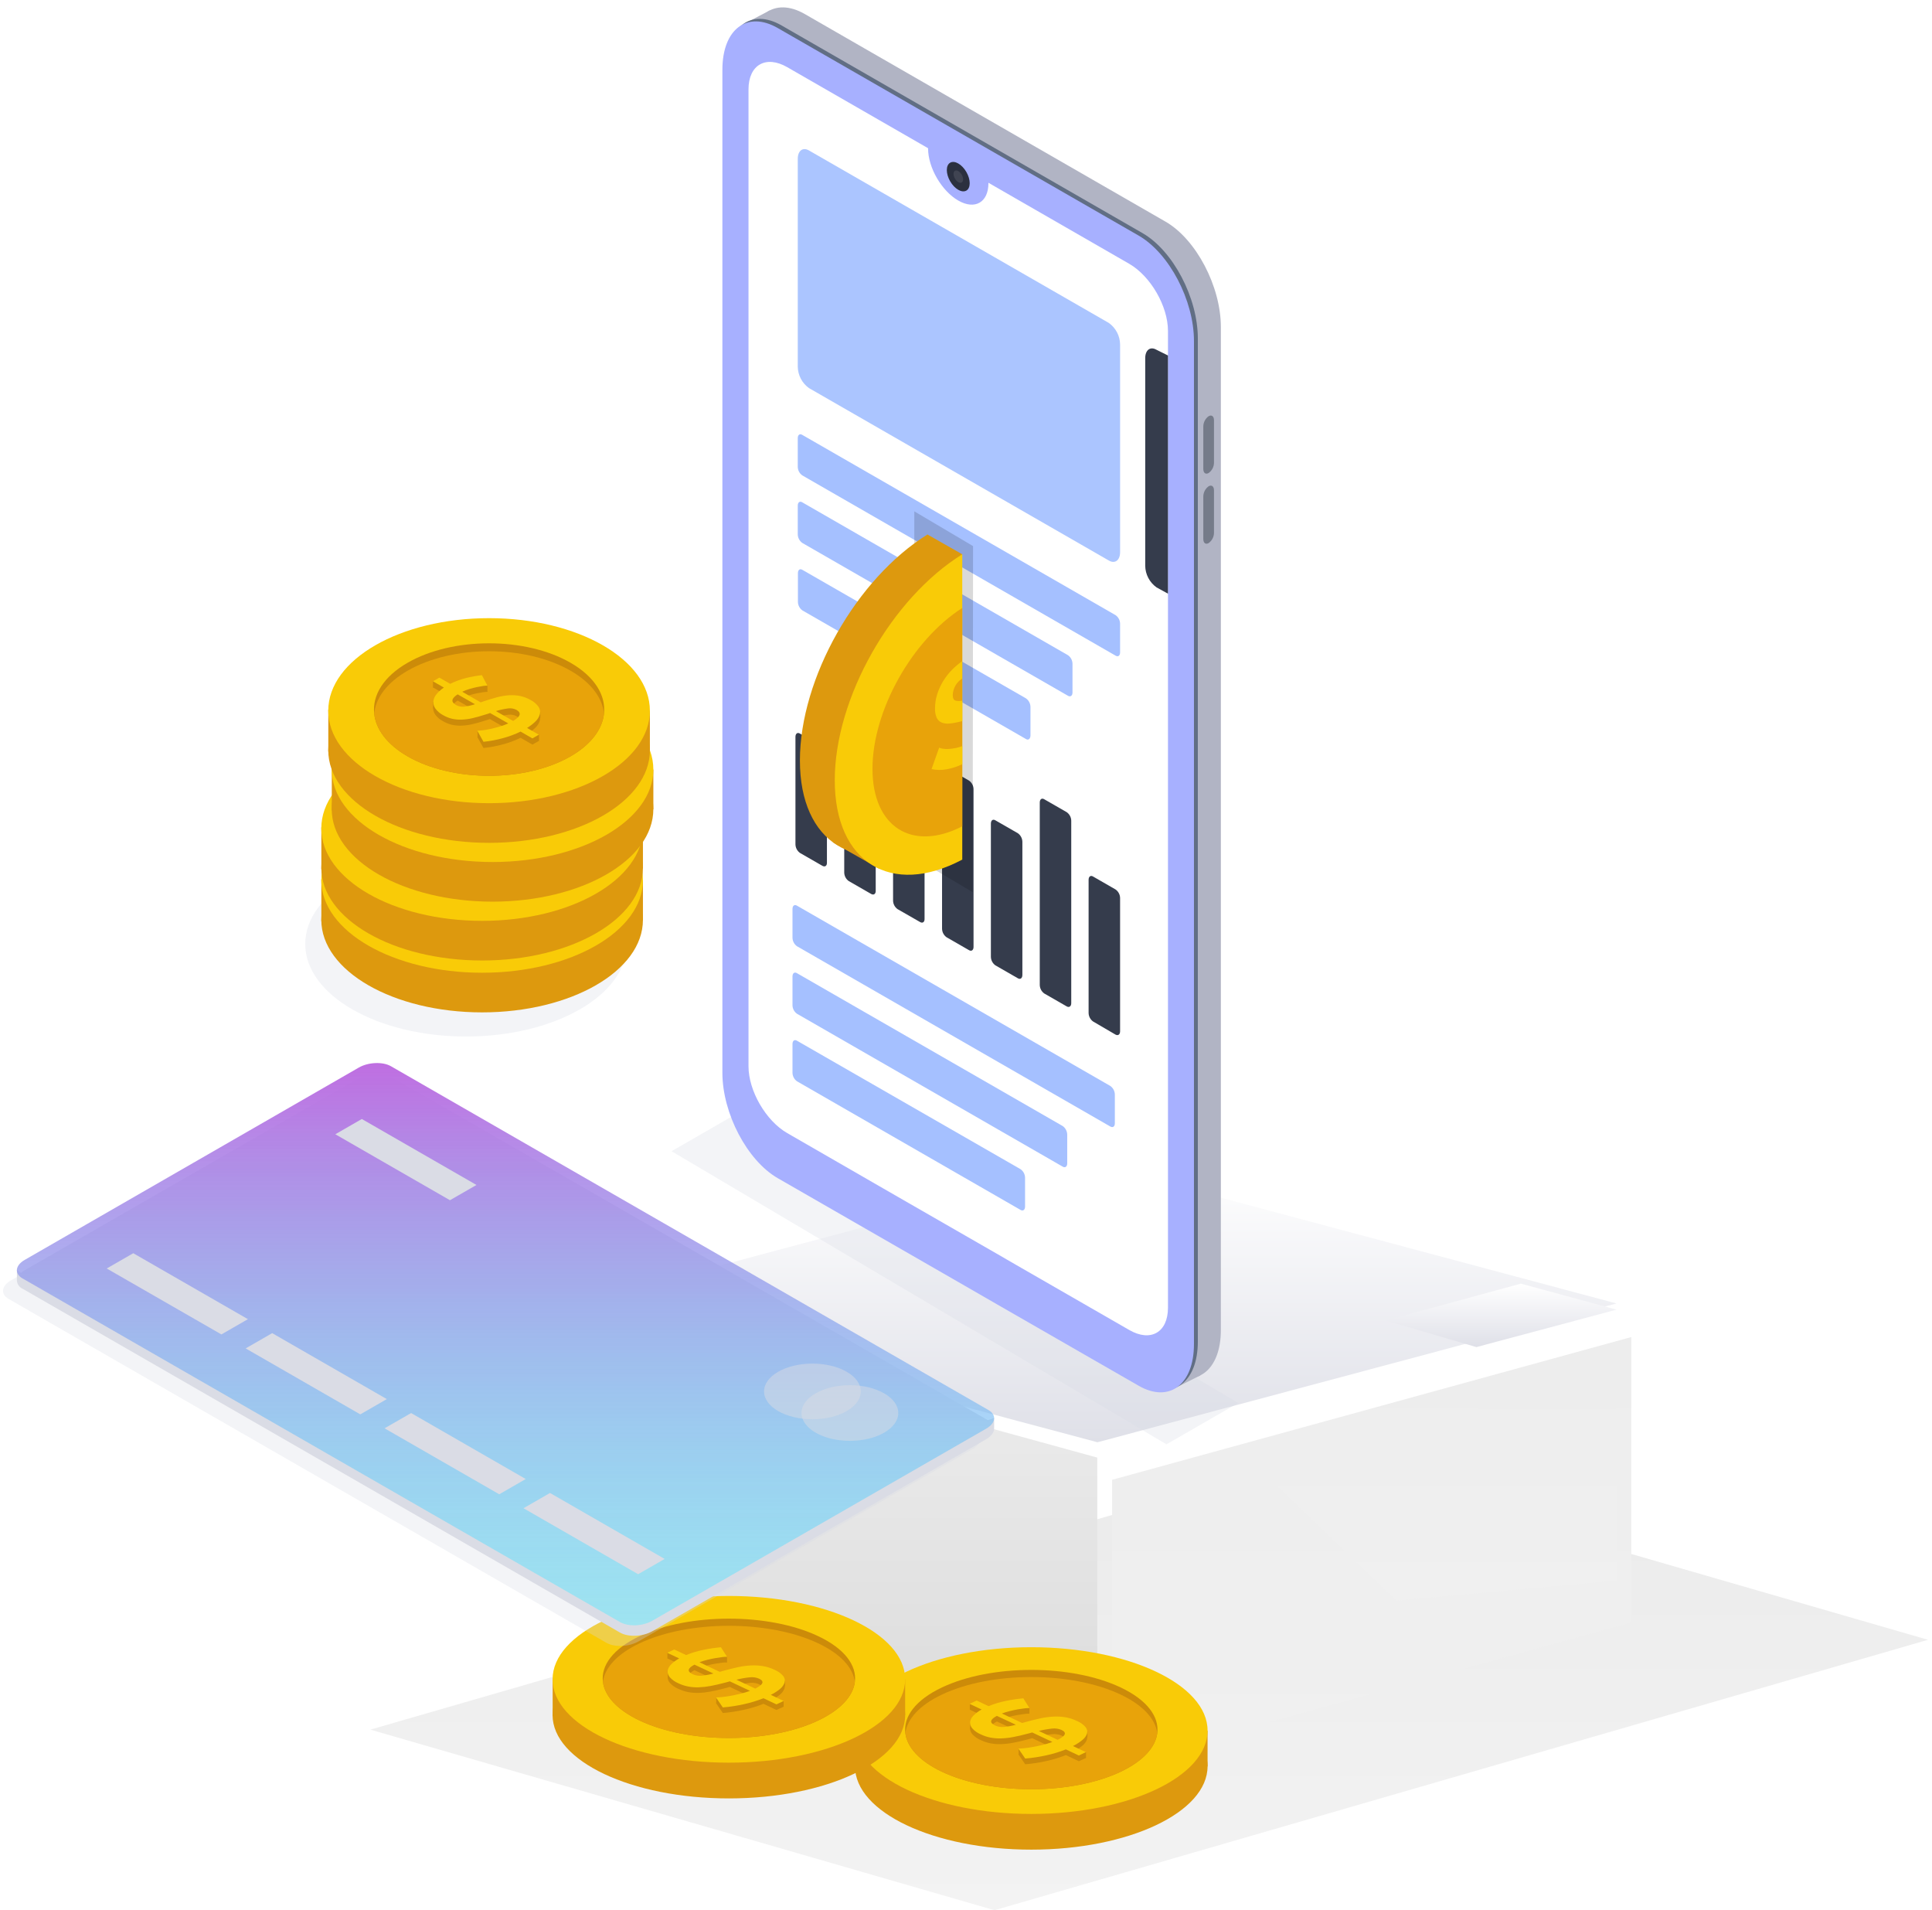 <svg width="261" height="258" viewBox="0 0 261 258" fill="none" xmlns="http://www.w3.org/2000/svg">
<path opacity="0.4" d="M134.349 258L50.036 233.612L176.189 197.109L260.463 221.478L134.349 258Z" fill="url(#paint0_linear_659_7627)"/>
<path d="M148.255 194.798L78.093 176.051L148.255 157.305L218.377 176.051L148.255 194.798Z" fill="url(#paint1_linear_659_7627)"/>
<g filter="url(#filter0_d_659_7627)">
<path d="M148.235 234.433L78.093 215.151V176.587L148.235 195.869V234.433Z" fill="url(#paint2_linear_659_7627)"/>
</g>
<g filter="url(#filter1_d_659_7627)">
<path d="M218.378 215.151L148.235 234.433V195.869L218.378 176.587V215.151Z" fill="url(#paint3_linear_659_7627)"/>
</g>
<path d="M218.378 213.512V185.157L170.058 198.297L188.664 216.222L218.378 213.512Z" fill="url(#paint4_linear_659_7627)"/>
<path d="M187.203 178.355L205.457 173.373L218.377 176.886L199.452 181.943L187.203 178.355Z" fill="url(#paint5_linear_659_7627)"/>
<path d="M139.319 249.821C152.472 249.821 163.134 244.78 163.134 238.562C163.134 232.344 152.472 227.304 139.319 227.304C126.166 227.304 115.503 232.344 115.503 238.562C115.503 244.78 126.166 249.821 139.319 249.821Z" fill="#DD990E"/>
<path d="M115.514 238.735V233.603L120.215 237.038L115.514 238.735Z" fill="#DD990E"/>
<path d="M163.134 233.738V238.562L160.729 240.655L159.554 235.132L163.134 233.738Z" fill="#DD990E"/>
<path d="M139.319 244.997C152.472 244.997 163.134 239.956 163.134 233.738C163.134 227.521 152.472 222.48 139.319 222.48C126.166 222.48 115.503 227.521 115.503 233.738C115.503 239.956 126.166 244.997 139.319 244.997Z" fill="#F9CB07"/>
<path d="M156.34 234.086C156.101 235.983 154.448 237.852 151.38 239.306C144.717 242.449 133.924 242.449 127.262 239.306C124.194 237.852 122.545 235.983 122.306 234.086C122.019 231.87 123.677 229.601 127.262 227.908C133.924 224.757 144.717 224.757 151.38 227.908C154.969 229.601 156.623 231.87 156.34 234.086Z" fill="#CC8B09"/>
<path d="M156.339 234.086C156.1 235.983 154.447 237.852 151.379 239.306C144.717 242.449 133.923 242.449 127.261 239.306C124.193 237.852 122.545 235.983 122.306 234.086C122.545 232.193 124.193 230.324 127.261 228.87C133.923 225.719 144.717 225.719 151.379 228.87C154.447 230.32 156.1 232.193 156.339 234.086Z" fill="#E8A30A"/>
<path d="M139.07 231.45C138.861 231.45 138.652 231.463 138.446 231.49C138.168 231.522 137.851 231.57 137.504 231.63C137.158 231.69 136.792 231.766 136.422 231.857C136.055 231.948 135.696 232.058 135.349 232.189L138.09 233.487L138.577 233.343C139.27 233.155 139.928 232.992 140.528 232.86C141.107 232.733 141.7 232.653 142.299 232.62C142.846 232.592 143.395 232.623 143.933 232.712C144.481 232.806 145.007 232.973 145.488 233.207C145.964 233.404 146.37 233.697 146.669 234.058C146.767 234.187 146.833 234.331 146.864 234.481C146.894 234.631 146.887 234.785 146.844 234.933C146.726 235.263 146.504 235.561 146.201 235.799C145.825 236.105 145.405 236.373 144.952 236.598L146.722 237.429L145.747 237.88L143.991 237.049C143.153 237.384 142.278 237.651 141.377 237.848C140.435 238.064 139.472 238.211 138.499 238.287L137.577 236.942C137.835 236.936 138.092 236.92 138.348 236.894C138.733 236.856 139.116 236.803 139.494 236.734C139.919 236.658 140.362 236.566 140.831 236.45C141.289 236.345 141.738 236.211 142.172 236.051L139.445 234.765L139.089 234.865L138.719 234.961C138.031 235.144 137.407 235.288 136.836 235.392C136.308 235.494 135.769 235.553 135.227 235.568C134.751 235.585 134.275 235.549 133.812 235.46C133.351 235.371 132.909 235.225 132.5 235.029C132.051 234.837 131.66 234.564 131.359 234.23C131.137 233.98 131.028 233.675 131.052 233.367C131.092 233.046 131.248 232.741 131.5 232.492C131.816 232.173 132.189 231.896 132.608 231.67L130.993 230.907L131.944 230.46L133.544 231.214C134.294 230.91 135.082 230.673 135.895 230.508C136.667 230.346 137.453 230.23 138.246 230.16L139.07 231.45ZM134.417 233.798C134.775 233.969 135.19 234.043 135.602 234.01C136.158 233.957 136.705 233.856 137.236 233.711L134.671 232.512C133.731 233.005 133.646 233.434 134.417 233.798ZM143.411 234.413C143.019 234.239 142.569 234.173 142.128 234.226C141.521 234.289 140.922 234.398 140.338 234.549L142.884 235.747C143.973 235.207 144.149 234.762 143.411 234.413Z" fill="#CC8B09"/>
<path d="M137.598 236.95C137.627 236.894 137.598 236.194 137.598 236.194L138.648 236.746L138.193 237.318L137.598 236.95Z" fill="#CC8B09"/>
<path d="M146.717 237.429V236.674L144.449 236.814L145.751 237.541L146.717 237.429Z" fill="#CC8B09"/>
<path d="M146.907 234.653V233.89L145.21 234.394L146.907 234.653Z" fill="#CC8B09"/>
<path d="M139.895 234.613L140.46 234.17L142.45 235.296L142.323 235.627C142.323 235.627 140.86 235.116 140.792 235.084L139.895 234.613Z" fill="#CC8B09"/>
<path d="M134.681 232.229L137.319 233.455L137.861 233.135C137.861 233.135 137.529 232.824 137.505 232.792C137.265 232.572 136.988 232.382 136.68 232.229C136.485 232.201 135.217 231.741 135.217 231.741L134.681 232.229Z" fill="#CC8B09"/>
<path d="M139.07 231.45V230.695L137.86 230.372L137.597 230.963L137.66 231.234L139.07 231.45Z" fill="#CC8B09"/>
<path d="M131.013 230.904V230.148L132.424 230.272L131.965 231.004L131.013 230.904Z" fill="#CC8B09"/>
<path d="M131.065 233.471V232.672H132.675L132.285 233.375L131.602 234.014L131.065 233.471Z" fill="#CC8B09"/>
<path d="M139.07 230.695C138.861 230.692 138.652 230.705 138.446 230.735C138.168 230.766 137.851 230.81 137.504 230.87C137.158 230.93 136.792 231.01 136.422 231.102C136.055 231.192 135.696 231.303 135.349 231.433L138.09 232.715L138.577 232.576C139.27 232.384 139.928 232.224 140.528 232.092C141.107 231.965 141.7 231.885 142.299 231.853C142.846 231.823 143.395 231.853 143.933 231.941C144.48 232.038 145.006 232.206 145.488 232.44C145.965 232.636 146.371 232.929 146.669 233.29C146.767 233.42 146.833 233.563 146.864 233.713C146.894 233.864 146.887 234.017 146.844 234.165C146.727 234.494 146.505 234.792 146.201 235.028C145.824 235.334 145.405 235.602 144.952 235.827L146.693 236.649L145.747 237.109L143.991 236.278C143.153 236.612 142.278 236.88 141.377 237.077C140.434 237.288 139.472 237.435 138.499 237.516L137.577 236.17C137.835 236.165 138.092 236.149 138.348 236.122C138.733 236.083 139.116 236.029 139.494 235.958C139.919 235.886 140.362 235.791 140.831 235.679C141.289 235.573 141.738 235.44 142.172 235.279L139.445 233.993L139.089 234.093L138.719 234.185C138.101 234.356 137.472 234.502 136.836 234.62C136.308 234.72 135.769 234.779 135.227 234.796C134.751 234.81 134.276 234.774 133.812 234.688C133.351 234.598 132.909 234.451 132.5 234.253C132.049 234.063 131.659 233.789 131.359 233.454C131.137 233.203 131.028 232.897 131.052 232.588C131.091 232.267 131.247 231.963 131.5 231.717C131.816 231.398 132.189 231.12 132.608 230.894L130.993 230.131L131.944 229.68L133.544 230.439C134.293 230.131 135.081 229.893 135.895 229.728C136.668 229.57 137.454 229.454 138.246 229.381L139.07 230.695ZM134.417 233.043C134.776 233.212 135.19 233.284 135.602 233.251C136.159 233.201 136.707 233.1 137.236 232.951L134.671 231.753C133.731 232.248 133.646 232.678 134.417 233.043ZM143.411 233.658C143.019 233.483 142.569 233.417 142.128 233.47C141.521 233.534 140.922 233.641 140.338 233.79L142.884 234.988C143.973 234.45 144.149 234.007 143.411 233.658Z" fill="#F9CA06"/>
<path d="M98.465 242.901C111.618 242.901 122.281 237.861 122.281 231.643C122.281 225.425 111.618 220.385 98.465 220.385C85.312 220.385 74.649 225.425 74.649 231.643C74.649 237.861 85.312 242.901 98.465 242.901Z" fill="#DD990E"/>
<path d="M74.66 231.81V226.682L79.362 230.113L74.66 231.81Z" fill="#DD990E"/>
<path d="M122.28 226.814V231.643L119.876 233.731L118.7 228.208L122.28 226.814Z" fill="#DD990E"/>
<path d="M98.465 238.073C111.618 238.073 122.281 233.032 122.281 226.814C122.281 220.597 111.618 215.556 98.465 215.556C85.312 215.556 74.649 220.597 74.649 226.814C74.649 233.032 85.312 238.073 98.465 238.073Z" fill="#F9CB07"/>
<path d="M115.486 227.166C115.247 229.063 113.594 230.928 110.526 232.382C103.864 235.529 93.07 235.529 86.408 232.382C83.34 230.928 81.692 229.063 81.453 227.166C81.165 224.946 82.823 222.677 86.408 220.984C93.07 217.833 103.864 217.833 110.526 220.984C114.116 222.677 115.769 224.946 115.486 227.166Z" fill="#CC8B09"/>
<path d="M115.486 227.166C115.247 229.063 113.593 230.928 110.526 232.382C103.863 235.529 93.07 235.529 86.407 232.382C83.34 230.928 81.691 229.063 81.452 227.166C81.691 225.269 83.34 223.4 86.407 221.95C93.07 218.799 103.863 218.799 110.526 221.95C113.593 223.4 115.247 225.269 115.486 227.166Z" fill="#E8A30A"/>
<path d="M98.216 224.522C98.007 224.522 97.799 224.535 97.592 224.562C97.314 224.598 96.997 224.642 96.651 224.702C96.305 224.762 95.939 224.838 95.568 224.929C95.201 225.019 94.842 225.131 94.495 225.265L97.236 226.559L97.724 226.415C98.416 226.227 99.075 226.068 99.675 225.932C100.254 225.805 100.847 225.725 101.445 225.692C101.992 225.666 102.541 225.697 103.079 225.784C103.628 225.879 104.153 226.048 104.635 226.283C105.111 226.478 105.517 226.769 105.815 227.13C105.914 227.26 105.98 227.404 106.01 227.555C106.04 227.706 106.033 227.86 105.991 228.009C105.884 228.336 105.673 228.635 105.381 228.875C105.006 229.182 104.587 229.451 104.133 229.674L105.869 230.513L104.893 230.956L103.138 230.125C102.3 230.461 101.425 230.729 100.523 230.924C99.581 231.139 98.619 231.287 97.646 231.367L96.724 230.021C96.982 230.016 97.239 229.999 97.495 229.97C97.88 229.932 98.262 229.879 98.641 229.81C99.065 229.734 99.509 229.642 99.977 229.53C100.436 229.425 100.884 229.291 101.318 229.131L98.592 227.841L98.236 227.945L97.865 228.037C97.178 228.22 96.553 228.368 95.983 228.472C95.454 228.572 94.915 228.631 94.373 228.648C93.898 228.661 93.423 228.625 92.959 228.54C92.498 228.447 92.056 228.301 91.647 228.104C91.195 227.915 90.804 227.641 90.505 227.306C90.283 227.056 90.174 226.751 90.198 226.443C90.237 226.122 90.394 225.819 90.647 225.572C90.961 225.252 91.335 224.975 91.754 224.75L90.14 223.983L91.091 223.536L92.691 224.29C93.441 223.986 94.229 223.749 95.041 223.584C95.814 223.422 96.599 223.306 97.392 223.236L98.216 224.522ZM93.564 226.874C93.922 227.043 94.337 227.116 94.749 227.082C95.305 227.032 95.853 226.932 96.383 226.783L93.817 225.584C92.876 226.08 92.793 226.519 93.564 226.878V226.874ZM102.557 227.485C102.165 227.312 101.716 227.247 101.274 227.298C100.668 227.365 100.069 227.473 99.484 227.621L102.03 228.819C103.12 228.284 103.295 227.841 102.557 227.489V227.485Z" fill="#CC8B09"/>
<path d="M96.744 230.03C96.773 229.974 96.744 229.271 96.744 229.271L97.794 229.822L97.34 230.394L96.744 230.03Z" fill="#CC8B09"/>
<path d="M105.864 230.505V229.75L103.596 229.894L104.898 230.617L105.864 230.505Z" fill="#CC8B09"/>
<path d="M106.054 227.729V226.967L104.356 227.47L106.054 227.729Z" fill="#CC8B09"/>
<path d="M99.041 227.689L99.607 227.25L101.597 228.376L101.47 228.707C101.47 228.707 100.007 228.192 99.938 228.164C99.87 228.136 99.041 227.689 99.041 227.689Z" fill="#CC8B09"/>
<path d="M93.827 225.321L96.466 226.547L97.007 226.224C97.007 226.224 96.675 225.912 96.651 225.884C96.414 225.662 96.136 225.472 95.827 225.321C95.632 225.289 94.364 224.83 94.364 224.83L93.827 225.321Z" fill="#CC8B09"/>
<path d="M98.216 224.526V223.771L97.007 223.448L96.743 224.043L96.807 224.315L98.216 224.526Z" fill="#CC8B09"/>
<path d="M90.159 223.98V223.224L91.57 223.348L91.111 224.084L90.159 223.98Z" fill="#CC8B09"/>
<path d="M90.212 226.547V225.748H91.822L91.431 226.451L90.748 227.094L90.212 226.547Z" fill="#CC8B09"/>
<path d="M98.216 223.771C98.007 223.771 97.799 223.784 97.592 223.811C97.314 223.843 96.997 223.891 96.651 223.951C96.305 224.011 95.939 224.087 95.568 224.178C95.201 224.268 94.843 224.379 94.495 224.51L97.236 225.808L97.724 225.664C98.416 225.476 99.075 225.313 99.675 225.181C100.254 225.054 100.847 224.974 101.445 224.941C101.992 224.913 102.542 224.944 103.079 225.033C103.627 225.129 104.152 225.296 104.635 225.528C105.11 225.725 105.516 226.018 105.815 226.379C105.914 226.508 105.98 226.652 106.01 226.802C106.04 226.952 106.034 227.106 105.991 227.254C105.881 227.579 105.671 227.876 105.381 228.116C105.005 228.422 104.586 228.69 104.133 228.915L105.874 229.738L104.893 230.201L103.138 229.37C102.3 229.705 101.424 229.972 100.523 230.169C99.581 230.384 98.619 230.532 97.646 230.612L96.724 229.262C96.982 229.257 97.239 229.241 97.495 229.215C97.88 229.177 98.262 229.124 98.641 229.055C99.065 228.979 99.509 228.887 99.977 228.775C100.435 228.668 100.883 228.535 101.318 228.376L98.592 227.09L98.236 227.19L97.865 227.286C97.177 227.469 96.553 227.613 95.983 227.717C95.454 227.818 94.915 227.878 94.373 227.897C93.898 227.911 93.422 227.873 92.959 227.785C92.498 227.696 92.055 227.55 91.647 227.353C91.197 227.162 90.807 226.889 90.505 226.555C90.283 226.305 90.174 226 90.198 225.692C90.238 225.37 90.394 225.066 90.647 224.817C90.962 224.498 91.335 224.221 91.754 223.995L90.14 223.232L91.091 222.785L92.691 223.539C93.441 223.235 94.229 222.998 95.041 222.833C95.814 222.671 96.599 222.555 97.392 222.485L98.216 223.771ZM93.564 226.119C93.922 226.289 94.336 226.364 94.749 226.331C95.304 226.278 95.852 226.177 96.382 226.032L93.817 224.833C92.877 225.326 92.793 225.755 93.564 226.119ZM102.557 226.734C102.166 226.559 101.716 226.494 101.274 226.547C100.667 226.61 100.068 226.719 99.484 226.87L102.03 228.068C103.12 227.528 103.295 227.083 102.557 226.734Z" fill="#F9CA06"/>
<path opacity="0.3" d="M157.58 195.075L90.724 155.487L100.432 149.897L167.288 189.49L157.58 195.075Z" fill="#D6D8E5"/>
<path d="M157.455 185.27L108.706 157.229C104.578 154.853 101.228 148.483 101.228 142.996V7.525C101.232 2.042 104.578 -0.48 108.706 1.887L157.455 29.936C161.584 32.308 164.93 38.682 164.93 44.165V179.636C164.93 185.124 161.584 187.646 157.455 185.27Z" fill="#B1B4C4"/>
<path d="M158.287 187.712L162.153 185.766L158.447 179.441L158.287 187.712Z" fill="#B1B4C4"/>
<path d="M100.471 3.247L104.026 1.39L103.309 6.607L100.471 3.247Z" fill="#B1B4C4"/>
<path d="M154.345 186.817L105.597 158.803C101.468 156.427 98.122 150.053 98.122 144.57V9.072C98.122 3.589 101.468 1.067 105.597 3.443L154.345 31.484C158.474 33.86 161.82 40.23 161.82 45.717V181.188C161.82 186.676 158.474 189.193 154.345 186.817Z" fill="#616E84"/>
<path d="M161.296 46.062V181.528C161.296 187.02 157.951 189.534 153.822 187.162L134.691 176.169L128.751 172.747L105.064 159.126C100.936 156.745 97.59 150.376 97.59 144.888V9.422C97.59 3.93 100.936 1.412 105.064 3.784L153.831 31.825C157.96 34.205 161.296 40.57 161.296 46.062Z" fill="#A7B0FF"/>
<path d="M157.785 44.688V176.626C157.785 179.951 155.45 181.303 152.558 179.636L137.315 170.868L135.98 170.097L135.535 169.835L132.243 167.943L122.709 162.464L118.758 160.19L117.165 159.272L106.349 153.04C103.462 151.378 101.117 147.335 101.117 144.011V12.082C101.117 8.757 103.462 7.414 106.349 9.072L125.378 20.02V20.06C125.378 22.645 127.207 25.792 129.453 27.086C131.7 28.381 133.529 27.334 133.529 24.746C133.529 24.746 133.529 24.701 133.529 24.684L152.562 35.637C155.45 37.312 157.785 41.359 157.785 44.688Z" fill="white"/>
<path d="M149.799 75.708L109.29 52.419C108.828 52.089 108.45 51.655 108.187 51.154C107.924 50.652 107.782 50.096 107.772 49.529V21.466C107.772 20.349 108.453 19.839 109.29 20.323L149.799 43.62C150.26 43.951 150.638 44.384 150.901 44.886C151.165 45.388 151.307 45.944 151.316 46.511V74.583C151.316 75.677 150.617 76.192 149.799 75.708Z" fill="#ABC5FF"/>
<path d="M150.706 88.554L108.378 64.205C108.194 64.074 108.044 63.902 107.938 63.703C107.833 63.503 107.777 63.282 107.772 63.057V59.178C107.772 58.735 108.044 58.527 108.378 58.735L150.706 83.084C150.892 83.215 151.044 83.388 151.15 83.59C151.256 83.791 151.313 84.014 151.316 84.241V88.119C151.316 88.545 151.062 88.766 150.706 88.554Z" fill="#A5C0FF"/>
<path d="M144.277 93.975L108.378 73.327C108.193 73.195 108.043 73.021 107.938 72.82C107.833 72.619 107.776 72.397 107.772 72.171V68.287C107.772 67.844 108.044 67.64 108.378 67.844L144.277 88.496C144.463 88.627 144.615 88.8 144.721 89.002C144.827 89.203 144.884 89.426 144.887 89.653V93.531C144.887 93.961 144.615 94.17 144.277 93.975Z" fill="#A5C0FF"/>
<path d="M138.604 99.817L108.399 82.445C108.214 82.313 108.063 82.14 107.958 81.939C107.853 81.738 107.797 81.515 107.794 81.289V77.41C107.794 76.967 108.065 76.758 108.399 76.967L138.604 94.325C138.789 94.457 138.94 94.631 139.045 94.832C139.15 95.032 139.206 95.255 139.209 95.482V99.361C139.187 99.808 138.915 100.012 138.604 99.817Z" fill="#A5C0FF"/>
<path d="M149.998 152.153L107.669 127.805C107.483 127.673 107.331 127.5 107.226 127.299C107.12 127.098 107.063 126.875 107.06 126.648V122.769C107.06 122.326 107.331 122.118 107.669 122.326L149.998 146.675C150.183 146.806 150.335 146.98 150.441 147.181C150.547 147.382 150.604 147.605 150.607 147.832V151.71C150.616 152.153 150.336 152.348 149.998 152.153Z" fill="#A5C0FF"/>
<path d="M143.569 157.575L107.669 136.923C107.484 136.792 107.332 136.62 107.226 136.42C107.12 136.219 107.063 135.997 107.06 135.771V131.888C107.06 131.444 107.331 131.236 107.669 131.444L143.569 152.092C143.753 152.224 143.903 152.398 144.008 152.599C144.113 152.8 144.17 153.022 144.174 153.248V157.132C144.174 157.561 143.903 157.77 143.569 157.575Z" fill="#A5C0FF"/>
<path d="M137.87 163.417L107.669 146.045C107.483 145.914 107.331 145.74 107.226 145.539C107.12 145.338 107.063 145.115 107.06 144.888V141.01C107.06 140.566 107.331 140.358 107.669 140.566L137.87 157.916C138.055 158.047 138.208 158.22 138.314 158.421C138.419 158.622 138.476 158.846 138.479 159.073V162.951C138.479 163.408 138.208 163.612 137.87 163.417Z" fill="#A5C0FF"/>
<path d="M157.785 48.013V80.185L156.233 79.33C155.77 78.998 155.392 78.563 155.128 78.059C154.864 77.556 154.721 76.999 154.711 76.431V48.385C154.711 47.268 155.396 46.754 156.233 47.242L157.785 48.013Z" fill="#353C4C"/>
<path d="M111.113 116.949L108.074 115.203C107.887 115.069 107.734 114.894 107.627 114.69C107.52 114.487 107.463 114.262 107.46 114.032V99.524C107.46 99.081 107.736 98.873 108.069 99.081L111.108 100.854C111.292 100.986 111.443 101.158 111.548 101.359C111.653 101.559 111.71 101.781 111.713 102.007V116.532C111.718 116.936 111.464 117.135 111.113 116.949Z" fill="#353C4C"/>
<path d="M117.694 120.744L114.655 118.997C114.47 118.865 114.319 118.692 114.214 118.491C114.109 118.29 114.053 118.067 114.05 117.84V99.848C114.05 99.405 114.321 99.197 114.655 99.405L117.694 101.151C117.879 101.284 118.03 101.457 118.136 101.658C118.241 101.859 118.299 102.082 118.303 102.308V120.296C118.321 120.735 118.045 120.939 117.694 120.744Z" fill="#353C4C"/>
<path d="M124.31 124.542L121.254 122.791C121.069 122.66 120.919 122.487 120.813 122.287C120.708 122.087 120.652 121.865 120.648 121.639V108.89C120.648 108.447 120.92 108.239 121.254 108.447L124.292 110.194C124.478 110.325 124.63 110.499 124.736 110.7C124.842 110.901 124.898 111.124 124.902 111.351V124.094C124.92 124.529 124.648 124.733 124.31 124.542Z" fill="#353C4C"/>
<path d="M130.913 128.337L127.874 126.59C127.689 126.458 127.537 126.285 127.431 126.084C127.325 125.883 127.268 125.66 127.265 125.433V104.126C127.265 103.682 127.536 103.474 127.874 103.682L130.913 105.433C131.098 105.565 131.249 105.739 131.354 105.94C131.459 106.141 131.515 106.364 131.518 106.59V127.898C131.518 128.323 131.247 128.532 130.913 128.337Z" fill="#353C4C"/>
<path d="M137.511 132.132L134.472 130.385C134.286 130.253 134.135 130.08 134.029 129.879C133.923 129.678 133.866 129.455 133.862 129.228V111.241C133.862 110.797 134.138 110.589 134.472 110.797L137.511 112.544C137.695 112.676 137.846 112.85 137.951 113.051C138.056 113.252 138.112 113.474 138.116 113.701V131.675C138.116 132.123 137.844 132.327 137.511 132.132Z" fill="#353C4C"/>
<path d="M150.706 139.742L147.672 137.969C147.486 137.837 147.334 137.664 147.229 137.463C147.123 137.262 147.066 137.039 147.062 136.812V118.833C147.062 118.39 147.334 118.181 147.672 118.39L150.706 120.136C150.892 120.267 151.044 120.441 151.15 120.642C151.256 120.843 151.313 121.066 151.316 121.293V139.281C151.316 139.715 151.062 139.919 150.706 139.742Z" fill="#353C4C"/>
<path d="M144.109 135.93L141.07 134.183C140.886 134.05 140.735 133.877 140.63 133.676C140.525 133.475 140.469 133.253 140.465 133.026V108.394C140.465 107.951 140.736 107.747 141.07 107.951L144.109 109.697C144.294 109.829 144.446 110.002 144.552 110.203C144.658 110.404 144.715 110.627 144.718 110.854V135.486C144.718 135.916 144.447 136.12 144.109 135.93Z" fill="#353C4C"/>
<path d="M130.547 25.743C131.152 25.396 131.153 24.27 130.549 23.229C129.946 22.188 128.967 21.626 128.363 21.974C127.758 22.321 127.758 23.447 128.361 24.488C128.964 25.529 129.943 26.091 130.547 25.743Z" fill="#2B303F"/>
<path opacity="0.1" d="M129.452 24.599C129.265 24.476 129.111 24.31 129 24.116C128.89 23.922 128.827 23.705 128.815 23.482C128.815 23.07 129.109 22.906 129.465 23.11C129.653 23.233 129.81 23.398 129.923 23.592C130.036 23.786 130.101 24.003 130.115 24.227C130.101 24.639 129.808 24.808 129.452 24.599Z" fill="white"/>
<path d="M163.279 63.886C162.883 64.117 162.559 63.886 162.559 63.345V57.583C162.563 57.314 162.631 57.051 162.756 56.813C162.881 56.575 163.06 56.37 163.279 56.213C163.675 55.987 164 56.213 164 56.758V62.521C163.995 62.789 163.927 63.051 163.801 63.288C163.676 63.525 163.498 63.73 163.279 63.886Z" fill="#757B89"/>
<path d="M163.279 73.35C162.883 73.581 162.559 73.35 162.559 72.809V67.047C162.563 66.778 162.631 66.515 162.756 66.277C162.881 66.039 163.06 65.834 163.279 65.677C163.675 65.451 164 65.677 164 66.222V71.985C163.995 72.252 163.927 72.515 163.801 72.752C163.676 72.989 163.498 73.194 163.279 73.35Z" fill="#757B89"/>
<path opacity="0.3" d="M62.961 139.995C74.96 139.995 84.686 134.4 84.686 127.499C84.686 120.598 74.96 115.003 62.961 115.003C50.963 115.003 41.236 120.598 41.236 127.499C41.236 134.4 50.963 139.995 62.961 139.995Z" fill="#D6D8E5"/>
<path d="M65.131 136.736C77.129 136.736 86.856 131.142 86.856 124.241C86.856 117.34 77.129 111.745 65.131 111.745C53.133 111.745 43.406 117.34 43.406 124.241C43.406 131.142 53.133 136.736 65.131 136.736Z" fill="#DD990E"/>
<path d="M43.411 124.432V118.741L47.705 122.548L43.411 124.432Z" fill="#DD990E"/>
<path d="M86.857 118.886V124.241L84.664 126.564L83.587 120.433L86.857 118.886Z" fill="#DD990E"/>
<path d="M65.131 131.382C77.129 131.382 86.856 125.788 86.856 118.887C86.856 111.985 77.129 106.391 65.131 106.391C53.133 106.391 43.406 111.985 43.406 118.887C43.406 125.788 53.133 131.382 65.131 131.382Z" fill="#F9CB07"/>
<path d="M80.658 119.276C80.436 121.377 78.932 123.452 76.129 125.065C70.056 128.558 60.206 128.558 54.133 125.065C51.334 123.452 49.826 121.377 49.612 119.276C49.35 116.812 50.858 114.294 54.133 112.415C60.206 108.917 70.056 108.917 76.129 112.415C79.403 114.294 80.916 116.812 80.658 119.276Z" fill="#CC8B09"/>
<path d="M80.658 119.277C80.436 121.378 78.932 123.452 76.129 125.066C70.056 128.559 60.206 128.559 54.133 125.066C51.334 123.452 49.826 121.378 49.612 119.277C49.826 117.171 51.334 115.097 54.133 113.483C60.206 109.986 70.056 109.986 76.129 113.483C78.932 115.097 80.436 117.171 80.658 119.277Z" fill="#E8A30A"/>
<path d="M64.906 116.346C64.715 116.346 64.524 116.361 64.336 116.391C64.078 116.431 63.793 116.479 63.477 116.546C63.161 116.612 62.828 116.697 62.485 116.799C62.151 116.897 61.825 117.022 61.511 117.171L64.011 118.607L64.456 118.448C65.092 118.239 65.693 118.057 66.236 117.911C66.766 117.77 67.308 117.681 67.855 117.645C68.353 117.614 68.853 117.648 69.341 117.747C69.842 117.853 70.323 118.039 70.765 118.297C71.199 118.515 71.569 118.84 71.842 119.241C71.932 119.384 71.992 119.544 72.019 119.71C72.046 119.877 72.038 120.048 71.997 120.212C71.892 120.578 71.691 120.91 71.415 121.174C71.07 121.513 70.686 121.811 70.271 122.06L71.859 122.973L70.996 123.474L69.395 122.552C68.63 122.923 67.831 123.22 67.01 123.439C66.149 123.677 65.269 123.841 64.381 123.931L63.562 122.455C63.795 122.449 64.029 122.431 64.26 122.401C64.613 122.36 64.964 122.301 65.31 122.224C65.693 122.14 66.102 122.038 66.529 121.914C66.946 121.797 67.354 121.649 67.749 121.471L65.266 120.039L64.941 120.154L64.603 120.256C63.976 120.46 63.402 120.62 62.881 120.739C62.401 120.85 61.91 120.916 61.417 120.934C60.984 120.95 60.55 120.91 60.127 120.815C59.706 120.711 59.301 120.548 58.926 120.331C58.517 120.117 58.161 119.814 57.885 119.445C57.686 119.166 57.587 118.829 57.605 118.487C57.641 118.131 57.786 117.794 58.018 117.521C58.304 117.164 58.645 116.855 59.028 116.604L57.556 115.757L58.423 115.26L59.878 116.098C60.563 115.762 61.282 115.499 62.023 115.314C62.727 115.135 63.444 115.006 64.167 114.928L64.906 116.346ZM60.661 118.957C60.989 119.143 61.367 119.224 61.742 119.188C62.248 119.128 62.746 119.017 63.228 118.855L60.892 117.526C60.034 118.071 59.958 118.549 60.661 118.957ZM68.861 119.635C68.503 119.443 68.093 119.369 67.691 119.427C67.146 119.504 66.609 119.627 66.085 119.795L68.407 121.125C69.377 120.518 69.537 120.026 68.861 119.635Z" fill="#CC8B09"/>
<path d="M63.562 122.455C63.562 122.398 63.562 121.617 63.562 121.617L64.514 122.229L64.1 122.863L63.562 122.455Z" fill="#CC8B09"/>
<path d="M71.88 122.983V122.145L69.811 122.3L70.999 123.107L71.88 122.983Z" fill="#CC8B09"/>
<path d="M72.053 119.902V119.055L70.505 119.614L72.053 119.902Z" fill="#CC8B09"/>
<path d="M65.639 119.857L66.15 119.365L67.966 120.615L67.854 120.983C67.854 120.983 66.497 120.416 66.453 120.384C66.408 120.353 65.639 119.857 65.639 119.857Z" fill="#CC8B09"/>
<path d="M60.895 117.215L63.307 118.572L63.796 118.217C63.796 118.217 63.494 117.871 63.471 117.84C63.258 117.594 63.005 117.383 62.724 117.215C62.542 117.18 61.389 116.67 61.389 116.67L60.895 117.215Z" fill="#CC8B09"/>
<path d="M64.905 116.347V115.509L63.797 115.15L63.562 115.806L63.619 116.107L64.905 116.347Z" fill="#CC8B09"/>
<path d="M57.556 115.74V114.902L58.837 115.039L58.423 115.855L57.556 115.74Z" fill="#CC8B09"/>
<path d="M57.599 118.589V117.703H59.067L58.706 118.483L58.075 119.196L57.599 118.589Z" fill="#CC8B09"/>
<path d="M64.904 115.509C64.713 115.508 64.522 115.523 64.334 115.553C64.076 115.589 63.791 115.642 63.475 115.708C63.16 115.775 62.826 115.859 62.483 115.961C62.15 116.06 61.824 116.183 61.509 116.329L64.009 117.765L64.454 117.61C65.091 117.397 65.691 117.22 66.234 117.073C66.764 116.933 67.306 116.844 67.853 116.808C68.351 116.777 68.85 116.81 69.339 116.905C69.841 117.013 70.321 117.2 70.763 117.459C71.197 117.678 71.567 118.003 71.84 118.403C71.93 118.546 71.99 118.706 72.017 118.873C72.044 119.04 72.037 119.21 71.996 119.374C71.89 119.739 71.689 120.07 71.413 120.331C71.069 120.672 70.685 120.97 70.269 121.218L71.866 122.144L71.003 122.641L69.402 121.719C68.638 122.091 67.839 122.388 67.017 122.605C66.156 122.842 65.276 123.005 64.388 123.093L63.551 121.599C63.785 121.594 64.018 121.576 64.25 121.546C64.566 121.511 64.912 121.449 65.3 121.369C65.687 121.289 66.091 121.178 66.519 121.054C66.936 120.937 67.343 120.789 67.738 120.611L65.255 119.183L64.93 119.294L64.592 119.401C63.966 119.605 63.392 119.764 62.87 119.879C62.39 119.993 61.9 120.058 61.407 120.074C60.973 120.09 60.539 120.05 60.116 119.955C59.694 119.855 59.289 119.692 58.915 119.472C58.506 119.258 58.15 118.955 57.874 118.585C57.675 118.306 57.577 117.969 57.594 117.628C57.631 117.27 57.775 116.932 58.008 116.657C58.295 116.303 58.636 115.995 59.017 115.744L57.554 114.919L58.421 114.418L59.876 115.261C60.561 114.924 61.28 114.661 62.021 114.476C62.725 114.298 63.442 114.169 64.165 114.09L64.904 115.509ZM60.659 118.115C60.985 118.306 61.364 118.388 61.74 118.35C62.246 118.291 62.744 118.179 63.226 118.018L60.891 116.688C60.033 117.235 59.956 117.71 60.659 118.115ZM68.859 118.798C68.502 118.603 68.091 118.53 67.689 118.589C67.136 118.66 66.591 118.78 66.06 118.949L68.383 120.278C69.376 119.678 69.535 119.185 68.859 118.798Z" fill="#F9CA06"/>
<path d="M65.131 129.728C77.129 129.728 86.856 124.134 86.856 117.232C86.856 110.331 77.129 104.737 65.131 104.737C53.133 104.737 43.406 110.331 43.406 117.232C43.406 124.134 53.133 129.728 65.131 129.728Z" fill="#DD990E"/>
<path d="M43.411 117.419V111.728L47.705 115.535L43.411 117.419Z" fill="#DD990E"/>
<path d="M86.857 111.878V117.233L84.664 119.551L83.587 113.42L86.857 111.878Z" fill="#DD990E"/>
<path d="M65.131 124.374C77.129 124.374 86.856 118.779 86.856 111.878C86.856 104.977 77.129 99.382 65.131 99.382C53.133 99.382 43.406 104.977 43.406 111.878C43.406 118.779 53.133 124.374 65.131 124.374Z" fill="#F9CB07"/>
<path d="M80.658 112.259C80.436 114.365 78.932 116.435 76.129 118.048C70.056 121.541 60.206 121.541 54.133 118.048C51.334 116.435 49.826 114.365 49.612 112.259C49.35 109.795 50.858 107.277 54.133 105.398C60.206 101.9 70.056 101.9 76.129 105.398C79.403 107.282 80.916 109.799 80.658 112.259Z" fill="#CC8B09"/>
<path d="M80.657 112.259C80.435 114.365 78.931 116.435 76.128 118.048C70.055 121.541 60.205 121.541 54.132 118.048C51.333 116.435 49.825 114.365 49.611 112.259C49.825 110.154 51.333 108.084 54.132 106.47C60.205 102.973 70.055 102.973 76.128 106.47C78.931 108.088 80.435 110.158 80.657 112.259Z" fill="#E8A30A"/>
<path d="M64.906 109.334C64.715 109.335 64.524 109.352 64.336 109.383C64.078 109.418 63.793 109.467 63.477 109.533C63.161 109.6 62.828 109.688 62.485 109.79C62.151 109.888 61.826 110.011 61.511 110.158L64.011 111.594L64.456 111.439C65.092 111.227 65.693 111.049 66.236 110.903C66.766 110.762 67.308 110.673 67.855 110.637C68.353 110.604 68.853 110.637 69.341 110.735C69.843 110.842 70.323 111.029 70.765 111.289C71.198 111.506 71.569 111.829 71.842 112.228C71.932 112.372 71.992 112.533 72.019 112.7C72.046 112.868 72.038 113.039 71.997 113.203C71.892 113.569 71.691 113.899 71.415 114.161C71.07 114.5 70.686 114.798 70.271 115.047L71.859 115.961L70.996 116.457L69.395 115.535C68.63 115.906 67.831 116.202 67.01 116.422C66.148 116.656 65.269 116.819 64.381 116.909L63.544 115.415C63.778 115.41 64.011 115.392 64.243 115.362C64.558 115.322 64.906 115.265 65.293 115.18C65.68 115.096 66.085 114.994 66.512 114.87C66.929 114.753 67.336 114.605 67.731 114.427L65.248 113L64.923 113.11L64.585 113.212C64.02 113.403 63.445 113.564 62.863 113.696C62.383 113.807 61.893 113.872 61.4 113.891C60.966 113.906 60.532 113.866 60.109 113.771C59.687 113.669 59.283 113.507 58.908 113.288C58.499 113.074 58.143 112.771 57.867 112.401C57.669 112.121 57.57 111.782 57.587 111.439C57.624 111.083 57.768 110.746 58.001 110.473C58.287 110.118 58.628 109.809 59.011 109.56L57.556 108.713L58.423 108.212L59.878 109.05C60.563 108.714 61.282 108.451 62.023 108.266C62.728 108.089 63.444 107.96 64.167 107.88L64.906 109.334ZM60.661 111.945C60.988 112.134 61.367 112.215 61.742 112.175C62.248 112.12 62.747 112.008 63.228 111.843L60.892 110.513C60.035 111.063 59.958 111.54 60.661 111.945ZM68.861 112.627C68.505 112.43 68.093 112.357 67.691 112.419C67.139 112.49 66.594 112.609 66.062 112.774L68.385 114.103C69.378 113.506 69.537 113.014 68.861 112.627Z" fill="#CC8B09"/>
<path d="M63.562 115.442C63.562 115.38 63.562 114.6 63.562 114.6L64.514 115.212L64.1 115.85L63.562 115.442Z" fill="#CC8B09"/>
<path d="M71.88 115.974V115.131L69.811 115.291L70.999 116.098L71.88 115.974Z" fill="#CC8B09"/>
<path d="M72.053 112.893V112.042L70.505 112.6L72.053 112.893Z" fill="#CC8B09"/>
<path d="M65.639 112.848L66.15 112.356L67.966 113.606L67.854 113.974C67.854 113.974 66.497 113.403 66.453 113.372C66.408 113.34 65.639 112.848 65.639 112.848Z" fill="#CC8B09"/>
<path d="M60.895 110.202L63.307 111.563L63.796 111.209C63.796 111.209 63.494 110.863 63.471 110.827C63.256 110.582 63.004 110.371 62.724 110.202C62.542 110.167 61.389 109.657 61.389 109.657L60.895 110.202Z" fill="#CC8B09"/>
<path d="M64.905 109.338V108.496L63.797 108.137L63.562 108.797L63.619 109.099L64.905 109.338Z" fill="#CC8B09"/>
<path d="M57.554 108.731V107.889L58.835 108.026L58.421 108.842L57.554 108.731Z" fill="#CC8B09"/>
<path d="M57.599 111.577V110.69H59.067L58.706 111.471L58.075 112.184L57.599 111.577Z" fill="#CC8B09"/>
<path d="M64.905 108.496C64.714 108.496 64.523 108.51 64.335 108.54C64.077 108.58 63.792 108.629 63.477 108.696C63.161 108.762 62.827 108.846 62.484 108.948C62.15 109.047 61.825 109.171 61.51 109.321L64.01 110.757L64.455 110.597C65.092 110.389 65.692 110.207 66.235 110.061C66.765 109.92 67.307 109.831 67.854 109.795C68.352 109.763 68.852 109.798 69.34 109.897C69.841 110.003 70.322 110.188 70.764 110.446C71.205 110.656 71.585 110.975 71.868 111.373C71.958 111.516 72.018 111.676 72.045 111.842C72.072 112.009 72.064 112.18 72.023 112.344C71.916 112.718 71.708 113.057 71.423 113.323C71.079 113.664 70.695 113.962 70.279 114.21L71.868 115.123L71.004 115.624L69.403 114.702C68.638 115.072 67.84 115.369 67.018 115.588C66.157 115.826 65.278 115.991 64.389 116.08L63.552 114.582C63.786 114.576 64.019 114.559 64.251 114.529C64.603 114.488 64.954 114.429 65.301 114.352C65.683 114.267 66.093 114.165 66.52 114.041C66.937 113.924 67.344 113.776 67.739 113.598L65.256 112.166L64.931 112.282L64.593 112.383C63.966 112.587 63.392 112.747 62.871 112.867C62.391 112.978 61.901 113.043 61.408 113.062C60.974 113.077 60.541 113.037 60.117 112.942C59.696 112.839 59.292 112.676 58.916 112.459C58.507 112.245 58.151 111.942 57.875 111.572C57.676 111.294 57.578 110.956 57.595 110.615C57.632 110.258 57.776 109.922 58.009 109.649C58.295 109.292 58.636 108.982 59.019 108.731L57.546 107.884L58.413 107.388L59.868 108.226C60.553 107.889 61.272 107.626 62.013 107.441C62.718 107.263 63.434 107.134 64.157 107.055L64.905 108.496ZM60.66 111.107C60.988 111.293 61.366 111.374 61.741 111.337C62.247 111.28 62.745 111.169 63.227 111.005L60.892 109.675C60.033 110.22 59.957 110.699 60.66 111.107ZM68.86 111.785C68.502 111.592 68.092 111.519 67.69 111.577C67.138 111.649 66.593 111.77 66.061 111.936L68.384 113.266C69.376 112.667 69.536 112.175 68.86 111.785Z" fill="#F9CA06"/>
<path d="M66.538 121.781C78.537 121.781 88.263 116.186 88.263 109.285C88.263 102.384 78.537 96.789 66.538 96.789C54.54 96.789 44.813 102.384 44.813 109.285C44.813 116.186 54.54 121.781 66.538 121.781Z" fill="#DD990E"/>
<path d="M44.822 109.476V103.78L49.111 107.592L44.822 109.476Z" fill="#DD990E"/>
<path d="M88.264 103.93V109.285L86.071 111.608L84.994 105.477L88.264 103.93Z" fill="#DD990E"/>
<path d="M66.538 116.426C78.537 116.426 88.263 110.832 88.263 103.93C88.263 97.029 78.537 91.435 66.538 91.435C54.54 91.435 44.813 97.029 44.813 103.93C44.813 110.832 54.54 116.426 66.538 116.426Z" fill="#F9CB07"/>
<path d="M82.065 104.316C81.843 106.421 80.339 108.496 77.54 110.109C71.463 113.598 61.617 113.598 55.54 110.109C52.741 108.496 51.237 106.421 51.019 104.316C50.757 101.856 52.27 99.338 55.54 97.459C61.617 93.961 71.463 93.961 77.54 97.459C80.811 99.338 82.323 101.856 82.065 104.316Z" fill="#CC8B09"/>
<path d="M82.065 104.316C81.843 106.422 80.339 108.496 77.541 110.11C71.463 113.598 61.617 113.598 55.54 110.11C52.741 108.496 51.237 106.422 51.02 104.316C51.237 102.215 52.741 100.141 55.54 98.527C61.617 95.03 71.463 95.03 77.541 98.527C80.321 100.141 81.843 102.215 82.065 104.316Z" fill="#E8A30A"/>
<path d="M66.311 101.39C66.121 101.39 65.93 101.405 65.742 101.435C65.488 101.47 65.199 101.523 64.883 101.59C64.567 101.656 64.234 101.74 63.895 101.842C63.561 101.942 63.234 102.065 62.917 102.21L65.417 103.651L65.862 103.491C66.494 103.283 67.094 103.101 67.642 102.955C68.17 102.814 68.711 102.725 69.257 102.689C69.756 102.658 70.257 102.692 70.747 102.791C71.247 102.897 71.726 103.083 72.166 103.341C72.6 103.559 72.97 103.884 73.243 104.285C73.333 104.428 73.393 104.588 73.421 104.754C73.448 104.921 73.442 105.091 73.403 105.256C73.294 105.621 73.091 105.953 72.816 106.217C72.472 106.556 72.09 106.853 71.677 107.104L73.265 108.017L72.398 108.518L70.796 107.596C70.031 107.967 69.233 108.263 68.411 108.483C67.552 108.721 66.674 108.886 65.786 108.975L64.945 107.476C65.18 107.471 65.415 107.453 65.648 107.423C66 107.382 66.349 107.322 66.694 107.246C67.081 107.162 67.486 107.06 67.913 106.936C68.331 106.817 68.74 106.668 69.136 106.492L66.649 105.065L66.325 105.176L65.987 105.282C65.359 105.486 64.79 105.646 64.269 105.761C63.787 105.873 63.295 105.94 62.801 105.96C62.367 105.976 61.933 105.934 61.511 105.836C61.089 105.736 60.684 105.575 60.309 105.357C59.901 105.143 59.547 104.84 59.273 104.471C59.07 104.194 58.971 103.855 58.992 103.514C59.029 103.157 59.172 102.819 59.402 102.543C59.695 102.184 60.044 101.872 60.434 101.621L58.966 100.783L59.833 100.287L61.293 101.124C61.977 100.786 62.696 100.523 63.437 100.34C64.142 100.161 64.859 100.032 65.582 99.954L66.311 101.39ZM62.08 103.997C62.407 104.186 62.785 104.268 63.161 104.232C63.668 104.172 64.168 104.061 64.652 103.899L62.312 102.569C61.446 103.119 61.368 103.595 62.08 103.997ZM70.284 104.679C69.927 104.487 69.517 104.414 69.114 104.471C68.56 104.541 68.014 104.662 67.481 104.83L69.804 106.16C70.788 105.56 70.944 105.066 70.271 104.679H70.284Z" fill="#CC8B09"/>
<path d="M64.969 107.495C64.995 107.432 64.969 106.657 64.969 106.657L65.925 107.268L65.511 107.902L64.969 107.495Z" fill="#CC8B09"/>
<path d="M73.288 108.027V107.189L71.219 107.344L72.407 108.151L73.288 108.027Z" fill="#CC8B09"/>
<path d="M73.46 104.946V104.099L71.912 104.658L73.46 104.946Z" fill="#CC8B09"/>
<path d="M67.055 104.901L67.571 104.409L69.386 105.659L69.27 106.027C69.27 106.027 67.936 105.459 67.873 105.424L67.055 104.901Z" fill="#CC8B09"/>
<path d="M62.307 102.255L64.714 103.616L65.207 103.261C65.207 103.261 64.905 102.915 64.883 102.88C64.665 102.636 64.411 102.425 64.131 102.255C63.953 102.224 62.796 101.714 62.796 101.714L62.307 102.255Z" fill="#CC8B09"/>
<path d="M66.312 101.391V100.553L65.209 100.194L64.969 100.85L65.027 101.151L66.312 101.391Z" fill="#CC8B09"/>
<path d="M58.961 100.784V99.946L60.247 100.083L59.828 100.894L58.961 100.784Z" fill="#CC8B09"/>
<path d="M59.011 103.633V102.747H60.479L60.123 103.527L59.482 104.227L59.011 103.633Z" fill="#CC8B09"/>
<path d="M66.311 100.553C66.121 100.55 65.93 100.565 65.742 100.597C65.488 100.633 65.199 100.686 64.883 100.752C64.567 100.819 64.234 100.903 63.895 101.005C63.561 101.105 63.234 101.228 62.917 101.373L65.417 102.809L65.862 102.654C66.494 102.441 67.094 102.264 67.642 102.118C68.17 101.977 68.711 101.888 69.257 101.852C69.755 101.819 70.257 101.852 70.747 101.949C71.247 102.057 71.726 102.244 72.166 102.503C72.6 102.722 72.97 103.047 73.243 103.447C73.333 103.591 73.393 103.75 73.421 103.917C73.448 104.083 73.442 104.254 73.403 104.418C73.294 104.783 73.092 105.113 72.816 105.376C72.473 105.715 72.091 106.013 71.677 106.262L73.265 107.175L72.398 107.672L70.796 106.75C70.031 107.12 69.233 107.417 68.411 107.636C67.551 107.871 66.673 108.034 65.786 108.124L64.945 106.63C65.18 106.624 65.415 106.607 65.648 106.577C65.96 106.541 66.307 106.479 66.694 106.395C67.081 106.311 67.486 106.209 67.913 106.085C68.331 105.968 68.74 105.82 69.136 105.642L66.649 104.214L66.325 104.325L65.987 104.427C65.423 104.617 64.85 104.779 64.269 104.91C63.787 105.021 63.295 105.086 62.801 105.105C62.367 105.121 61.934 105.08 61.511 104.986C61.088 104.886 60.683 104.723 60.309 104.502C59.9 104.29 59.546 103.987 59.273 103.616C59.069 103.338 58.97 102.997 58.992 102.654C59.028 102.298 59.171 101.961 59.402 101.688C59.689 101.333 60.03 101.025 60.412 100.775L58.966 99.946L59.833 99.445L61.293 100.287C61.975 99.945 62.695 99.682 63.437 99.502C64.142 99.324 64.859 99.194 65.582 99.112L66.311 100.553ZM62.08 103.159C62.407 103.349 62.785 103.429 63.161 103.39C63.669 103.335 64.169 103.223 64.652 103.057L62.312 101.728C61.446 102.277 61.368 102.754 62.08 103.159ZM70.271 103.838C69.914 103.643 69.503 103.57 69.101 103.629C68.547 103.7 68.001 103.819 67.468 103.984L69.79 105.314C70.784 104.72 70.944 104.228 70.271 103.838Z" fill="#F9CA06"/>
<path d="M66.071 113.837C78.069 113.837 87.796 108.243 87.796 101.341C87.796 94.44 78.069 88.846 66.071 88.846C54.072 88.846 44.346 94.44 44.346 101.341C44.346 108.243 54.072 113.837 66.071 113.837Z" fill="#DD990E"/>
<path d="M44.351 101.528V95.836L48.644 99.644L44.351 101.528Z" fill="#DD990E"/>
<path d="M87.796 95.987V101.341L85.603 103.66L84.526 97.529L87.796 95.987Z" fill="#DD990E"/>
<path d="M66.071 108.482C78.069 108.482 87.796 102.888 87.796 95.987C87.796 89.086 78.069 83.491 66.071 83.491C54.072 83.491 44.346 89.086 44.346 95.987C44.346 102.888 54.072 108.482 66.071 108.482Z" fill="#F9CB07"/>
<path d="M81.597 96.373C81.375 98.478 79.871 100.548 77.068 102.162C70.995 105.655 61.145 105.655 55.072 102.162C52.269 100.548 50.765 98.478 50.552 96.373C50.289 93.908 51.797 91.39 55.072 89.511C61.145 86.014 70.995 86.014 77.068 89.511C80.343 91.39 81.856 93.908 81.597 96.373Z" fill="#CC8B09"/>
<path d="M81.597 96.373C81.375 98.478 79.871 100.548 77.068 102.162C70.995 105.655 61.145 105.655 55.072 102.162C52.269 100.548 50.765 98.478 50.552 96.373C50.765 94.267 52.269 92.192 55.072 90.584C61.145 87.086 70.995 87.086 77.068 90.584C79.876 92.192 81.375 94.267 81.597 96.373Z" fill="#E8A30A"/>
<path d="M65.843 93.443C65.652 93.444 65.462 93.461 65.273 93.492C65.015 93.527 64.731 93.576 64.41 93.642C64.09 93.709 63.765 93.793 63.422 93.895C63.089 93.996 62.764 94.12 62.448 94.267L64.944 95.704L65.389 95.548C66.025 95.336 66.626 95.158 67.169 95.012C67.699 94.871 68.241 94.782 68.788 94.746C69.286 94.713 69.785 94.746 70.274 94.844C70.775 94.951 71.256 95.138 71.698 95.398C72.131 95.615 72.502 95.938 72.775 96.337C72.865 96.481 72.925 96.642 72.952 96.809C72.978 96.977 72.971 97.148 72.93 97.313C72.825 97.678 72.624 98.008 72.347 98.27C72.003 98.61 71.619 98.907 71.204 99.156L72.792 100.074L71.929 100.571L70.323 99.649C69.561 100.022 68.764 100.319 67.943 100.535C67.082 100.773 66.202 100.938 65.313 101.027L64.477 99.533C64.711 99.528 64.944 99.51 65.175 99.48C65.491 99.44 65.838 99.383 66.225 99.298C66.612 99.214 67.017 99.112 67.445 98.988C67.862 98.871 68.269 98.723 68.664 98.545L66.181 97.118L65.856 97.228L65.518 97.33C64.891 97.534 64.317 97.698 63.796 97.813C63.316 97.924 62.825 97.99 62.333 98.008C61.898 98.024 61.462 97.984 61.038 97.889C60.617 97.787 60.214 97.624 59.841 97.406C59.432 97.192 59.076 96.889 58.8 96.519C58.602 96.239 58.503 95.9 58.52 95.557C58.555 95.201 58.698 94.865 58.929 94.591C59.218 94.236 59.56 93.928 59.943 93.678L58.471 92.831L59.334 92.33L60.793 93.168C61.478 92.832 62.197 92.569 62.938 92.383C63.643 92.207 64.359 92.078 65.082 91.998L65.843 93.443ZM61.594 96.054C61.923 96.242 62.302 96.322 62.679 96.284C63.186 96.229 63.684 96.118 64.165 95.952L61.825 94.622C60.971 95.167 60.891 95.65 61.594 96.054ZM69.798 96.745C69.441 96.552 69.03 96.48 68.628 96.541C68.074 96.612 67.528 96.731 66.995 96.896L69.322 98.226C70.316 97.62 70.474 97.126 69.798 96.745Z" fill="#CC8B09"/>
<path d="M64.501 99.551C64.523 99.489 64.501 98.709 64.501 98.709L65.453 99.32L65.039 99.959L64.501 99.551Z" fill="#CC8B09"/>
<path d="M72.815 100.082V99.24L70.751 99.4L71.939 100.206L72.815 100.082Z" fill="#CC8B09"/>
<path d="M72.994 97.002V96.151L71.445 96.709L72.994 97.002Z" fill="#CC8B09"/>
<path d="M66.582 96.957L67.098 96.465L68.913 97.715L68.802 98.083C68.802 98.083 67.445 97.511 67.401 97.48C67.356 97.449 66.582 96.957 66.582 96.957Z" fill="#CC8B09"/>
<path d="M61.835 94.311L64.242 95.672L64.736 95.317C64.736 95.317 64.433 94.967 64.411 94.936C64.195 94.69 63.941 94.479 63.659 94.311C63.481 94.276 62.324 93.766 62.324 93.766L61.835 94.311Z" fill="#CC8B09"/>
<path d="M65.845 93.443V92.605L64.737 92.246L64.501 92.906L64.559 93.208L65.845 93.443Z" fill="#CC8B09"/>
<path d="M58.493 92.84V91.998L59.775 92.135L59.361 92.951L58.493 92.84Z" fill="#CC8B09"/>
<path d="M58.52 95.686V94.799H59.993L59.633 95.579L59.014 96.302L58.52 95.686Z" fill="#CC8B09"/>
<path d="M65.843 92.605C65.652 92.604 65.462 92.619 65.274 92.649C65.016 92.689 64.731 92.738 64.41 92.804C64.09 92.871 63.765 92.955 63.423 93.057C63.089 93.156 62.763 93.28 62.448 93.429L64.944 94.865L65.389 94.706C66.025 94.497 66.626 94.316 67.169 94.169C67.699 94.029 68.241 93.94 68.788 93.903C69.286 93.872 69.786 93.906 70.274 94.005C70.775 94.112 71.256 94.297 71.698 94.555C72.131 94.775 72.501 95.1 72.775 95.499C72.865 95.642 72.925 95.802 72.952 95.969C72.979 96.136 72.972 96.306 72.93 96.47C72.825 96.836 72.624 97.168 72.348 97.432C72.002 97.77 71.618 98.068 71.204 98.318L72.793 99.231L71.929 99.732L70.323 98.81C69.56 99.182 68.763 99.479 67.943 99.697C67.082 99.935 66.203 100.1 65.314 100.189L64.477 98.691C64.711 98.685 64.944 98.667 65.176 98.638C65.528 98.596 65.879 98.537 66.226 98.46C66.608 98.376 67.018 98.274 67.445 98.15C67.862 98.033 68.269 97.885 68.664 97.707L66.204 96.302L65.879 96.417L65.54 96.519C64.913 96.723 64.339 96.882 63.819 97.002C63.338 97.113 62.848 97.178 62.355 97.197C61.92 97.212 61.485 97.172 61.06 97.077C60.64 96.974 60.237 96.811 59.864 96.594C59.454 96.38 59.098 96.077 58.822 95.707C58.624 95.429 58.525 95.092 58.542 94.75C58.578 94.394 58.72 94.057 58.951 93.784C59.24 93.428 59.583 93.118 59.966 92.866L58.493 92.02L59.356 91.523L60.816 92.361C61.501 92.024 62.219 91.761 62.96 91.576C63.665 91.398 64.382 91.269 65.105 91.191L65.843 92.605ZM61.594 95.216C61.924 95.401 62.303 95.482 62.68 95.446C63.185 95.386 63.683 95.275 64.166 95.114L61.825 93.784C60.971 94.329 60.891 94.808 61.594 95.216ZM69.798 95.894C69.441 95.701 69.031 95.628 68.628 95.685C68.075 95.758 67.528 95.878 66.995 96.044L69.322 97.374C70.314 96.776 70.475 96.302 69.798 95.894Z" fill="#F9CA06"/>
<path opacity="0.15" d="M131.401 120.496L123.464 115.802L123.517 69.064L131.454 73.758L131.401 120.496Z" fill="black"/>
<path d="M125.293 72.193C115.714 78.128 108.062 91.595 108.062 102.716C108.062 113.838 115.714 118.505 125.293 113.425V72.193Z" fill="#DD990E"/>
<path d="M125.289 72.189L129.996 74.866L126.183 82.933L121.943 79.285L125.289 72.189Z" fill="#DD990E"/>
<path d="M118.815 117.362C118.717 117.318 112.586 113.816 112.586 113.816L115.865 111.21L118.815 117.362Z" fill="#DD990E"/>
<path d="M129.996 74.865C120.422 80.805 112.77 94.271 112.77 105.393C112.77 116.514 120.422 121.178 129.996 116.102V74.865Z" fill="#F9CB07"/>
<path d="M129.994 82.117C123.232 86.43 117.866 95.961 117.866 103.837C117.866 111.714 123.232 115.074 129.994 111.608V82.117Z" fill="#E8A30A"/>
<path d="M127.179 97.574C127.51 97.712 127.871 97.764 128.229 97.725C128.734 97.68 129.234 97.591 129.724 97.459L129.995 97.397V94.635C129.702 94.7 129.398 94.7 129.105 94.635C128.843 94.564 128.709 94.307 128.709 93.864C128.726 93.42 128.851 92.987 129.071 92.602C129.292 92.216 129.603 91.889 129.977 91.648V89.307C129.5 89.643 129.053 90.02 128.642 90.433C128.176 90.904 127.766 91.426 127.419 91.989C127.079 92.546 126.807 93.141 126.609 93.762C126.415 94.379 126.316 95.022 126.316 95.668C126.296 96.095 126.369 96.522 126.529 96.918C126.656 97.21 126.887 97.444 127.179 97.574Z" fill="#F9CA06"/>
<path d="M129.996 100.77C129.724 100.877 129.445 100.961 129.159 101.023C128.82 101.092 128.477 101.138 128.132 101.16C127.867 101.176 127.601 101.163 127.34 101.12C127.178 101.096 127.02 101.048 126.872 100.979L125.845 103.878C126.514 104.023 127.205 104.032 127.878 103.904C128.612 103.772 129.324 103.541 129.996 103.217V100.77Z" fill="#F9CA06"/>
<path opacity="0.3" d="M81.893 221.868L1.169 175.441C0.047 174.798 0.19 173.668 1.48 172.936L46.59 146.988C47.88 146.243 49.833 146.163 50.95 146.806L131.661 193.242C132.777 193.885 132.639 195.015 131.349 195.751L86.253 221.696C84.945 222.44 83.01 222.52 81.893 221.868Z" fill="#D6D8E5"/>
<path d="M134.299 191.509L133.453 191.815L52.818 145.432C51.701 144.789 49.748 144.869 48.458 145.609L3.348 171.558C3.164 171.663 2.99 171.788 2.832 171.93L2.285 171.487V172.958C2.298 173.192 2.375 173.417 2.508 173.61C2.64 173.803 2.823 173.956 3.037 174.053L83.761 220.503C84.878 221.146 86.831 221.061 88.121 220.321L133.231 194.386C133.961 193.942 134.321 193.424 134.299 192.919V191.509Z" fill="#DADCE5"/>
<path d="M83.761 219.085L3.037 172.666C1.916 172.023 2.058 170.893 3.348 170.161L48.462 144.195C49.752 143.45 51.706 143.37 52.822 144.013L133.542 190.45C134.663 191.092 134.521 192.223 133.231 192.958L88.121 218.903C86.831 219.652 84.878 219.727 83.761 219.085Z" fill="url(#paint6_linear_659_7627)"/>
<path d="M29.91 180.233L14.418 171.328L18.004 169.266L33.491 178.172L29.91 180.233Z" fill="#DADCE5"/>
<path d="M60.786 162.107L45.299 153.198L48.88 151.136L64.368 160.046L60.786 162.107Z" fill="#DADCE5"/>
<path d="M48.671 191.03L33.188 182.121L36.77 180.06L52.257 188.969L48.671 191.03Z" fill="#DADCE5"/>
<path d="M67.443 201.824L51.951 192.914L55.537 190.853L71.024 199.763L67.443 201.824Z" fill="#DADCE5"/>
<path d="M86.208 212.618L70.721 203.708L74.302 201.647L89.79 210.557L86.208 212.618Z" fill="#DADCE5"/>
<path opacity="0.5" d="M114.816 194.607C118.426 194.607 121.352 192.924 121.352 190.848C121.352 188.772 118.426 187.089 114.816 187.089C111.206 187.089 108.28 188.772 108.28 190.848C108.28 192.924 111.206 194.607 114.816 194.607Z" fill="#DADCE5"/>
<path opacity="0.5" d="M109.753 191.691C113.362 191.691 116.288 190.008 116.288 187.932C116.288 185.856 113.362 184.173 109.753 184.173C106.143 184.173 103.217 185.856 103.217 187.932C103.217 190.008 106.143 191.691 109.753 191.691Z" fill="#DADCE5"/>
<defs>
<filter id="filter0_d_659_7627" x="74.093" y="173.587" width="78.143" height="65.846" filterUnits="userSpaceOnUse" color-interpolation-filters="sRGB">
<feFlood flood-opacity="0" result="BackgroundImageFix"/>
<feColorMatrix in="SourceAlpha" type="matrix" values="0 0 0 0 0 0 0 0 0 0 0 0 0 0 0 0 0 0 127 0" result="hardAlpha"/>
<feOffset dy="1"/>
<feGaussianBlur stdDeviation="2"/>
<feComposite in2="hardAlpha" operator="out"/>
<feColorMatrix type="matrix" values="0 0 0 0 0.508 0 0 0 0 0.508 0 0 0 0 0.508 0 0 0 0.54 0"/>
<feBlend mode="normal" in2="BackgroundImageFix" result="effect1_dropShadow_659_7627"/>
<feBlend mode="normal" in="SourceGraphic" in2="effect1_dropShadow_659_7627" result="shape"/>
</filter>
<filter id="filter1_d_659_7627" x="146.235" y="176.587" width="78.143" height="65.846" filterUnits="userSpaceOnUse" color-interpolation-filters="sRGB">
<feFlood flood-opacity="0" result="BackgroundImageFix"/>
<feColorMatrix in="SourceAlpha" type="matrix" values="0 0 0 0 0 0 0 0 0 0 0 0 0 0 0 0 0 0 127 0" result="hardAlpha"/>
<feOffset dx="2" dy="4"/>
<feGaussianBlur stdDeviation="2"/>
<feComposite in2="hardAlpha" operator="out"/>
<feColorMatrix type="matrix" values="0 0 0 0 0 0 0 0 0 0 0 0 0 0 0 0 0 0 0.06 0"/>
<feBlend mode="normal" in2="BackgroundImageFix" result="effect1_dropShadow_659_7627"/>
<feBlend mode="normal" in="SourceGraphic" in2="effect1_dropShadow_659_7627" result="shape"/>
</filter>
<linearGradient id="paint0_linear_659_7627" x1="155.249" y1="197.109" x2="155.249" y2="258" gradientUnits="userSpaceOnUse">
<stop stop-color="#CCCCCC"/>
<stop offset="1" stop-color="#E1E1E1"/>
</linearGradient>
<linearGradient id="paint1_linear_659_7627" x1="148.235" y1="157.305" x2="148.235" y2="194.798" gradientUnits="userSpaceOnUse">
<stop stop-color="white"/>
<stop offset="1" stop-color="#DFE0E8"/>
</linearGradient>
<linearGradient id="paint2_linear_659_7627" x1="113.164" y1="176.587" x2="113.164" y2="234.433" gradientUnits="userSpaceOnUse">
<stop stop-color="#EFEFEF"/>
<stop offset="1" stop-color="#DBDBDB"/>
<stop offset="1" stop-color="white"/>
</linearGradient>
<linearGradient id="paint3_linear_659_7627" x1="183.306" y1="176.587" x2="183.306" y2="234.433" gradientUnits="userSpaceOnUse">
<stop stop-color="#EDEDED"/>
<stop offset="1" stop-color="#F0F0F0"/>
</linearGradient>
<linearGradient id="paint4_linear_659_7627" x1="194.218" y1="185.157" x2="194.218" y2="216.222" gradientUnits="userSpaceOnUse">
<stop stop-color="#EDEDED"/>
<stop offset="1" stop-color="#F0F0F0"/>
</linearGradient>
<linearGradient id="paint5_linear_659_7627" x1="202.79" y1="173.373" x2="202.79" y2="181.943" gradientUnits="userSpaceOnUse">
<stop stop-color="white"/>
<stop offset="1" stop-color="#DFE0E8"/>
</linearGradient>
<linearGradient id="paint6_linear_659_7627" x1="68.29" y1="143.579" x2="68.29" y2="219.52" gradientUnits="userSpaceOnUse">
<stop stop-color="#BF6EE1"/>
<stop offset="1" stop-color="#55EDFF" stop-opacity="0.45"/>
</linearGradient>
</defs>
</svg>
